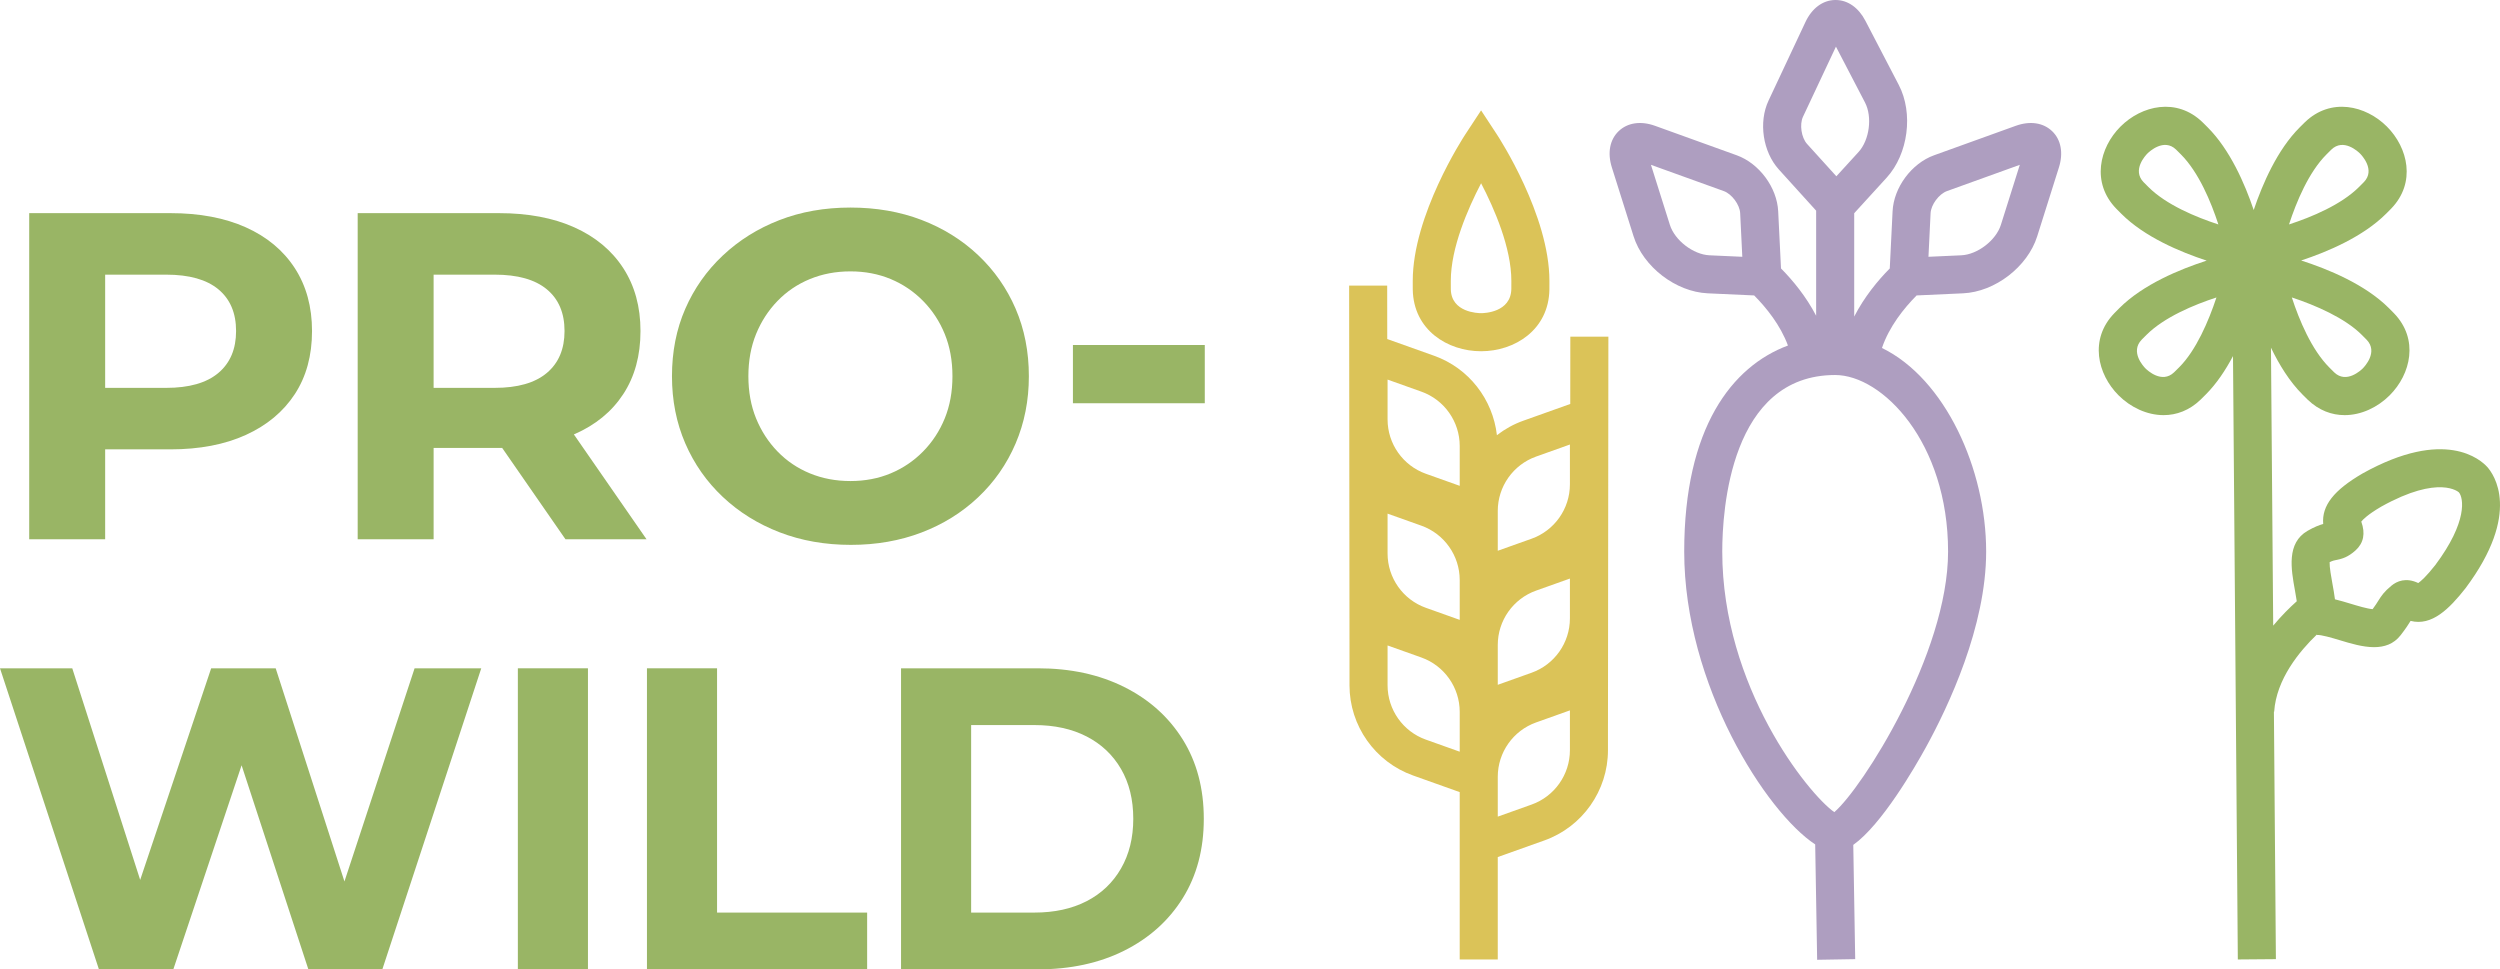 <?xml version="1.0" encoding="UTF-8"?>
<svg xmlns="http://www.w3.org/2000/svg" id="b" viewBox="0 0 685.597 265.834">
  <defs>
    <style>.d{fill:#99b565;}.e{fill:#ae9ec0;}.f{fill:#dbc358;}</style>
  </defs>
  <g id="c">
    <path class="f" d="M430.53,132.84c0,6.668-4.22,12.652-10.5,14.892l-9.284,3.308v-10.936c0-6.668,4.22-12.652,10.5-14.892l9.284-3.308v10.936ZM430.53,169.6c0,6.668-4.22,12.648-10.5,14.888l-9.284,3.312v-10.936c0-6.672,4.22-12.656,10.5-14.892l9.284-3.308v10.936ZM430.53,205.748c0,6.668-4.22,12.656-10.5,14.892l-9.284,3.312v-10.936c0-6.668,4.22-12.652,10.5-14.892l9.284-3.312v10.936ZM391.022,202.832c-6.28-2.236-10.496-8.216-10.496-14.888v-10.936l9.284,3.308c6.276,2.24,10.5,8.224,10.5,14.892v10.936l-9.288-3.312ZM380.526,140.856l9.28,3.308c6.28,2.24,10.504,8.224,10.504,14.892v10.936l-9.288-3.312c-6.28-2.232-10.496-8.216-10.496-14.888v-10.936ZM380.526,104.096l9.284,3.312c6.276,2.236,10.5,8.22,10.5,14.888v10.936l-9.284-3.308c-6.284-2.236-10.5-8.22-10.5-14.892v-10.936ZM430.646,92.324l-.02,18.46-12.888,4.596c-2.648.944-5.072,2.3-7.224,3.964-1.124-9.848-7.716-18.392-17.2-21.772l-12.876-4.592-.016-14.664-10.436.012.1,102.204v7.412c0,11.076,7.004,21.012,17.432,24.724l12.792,4.56v45.892h10.436v-28.084l12.792-4.56c10.424-3.716,17.428-13.652,17.428-24.728v-7.408h.004l.112-106.004-10.436-.012Z"></path>
    <path class="f" d="M406.174,50.26c-3.664,7.036-8.308,17.728-8.308,26.768l.004,2.276c.104,6.392,7.464,6.58,8.3,6.58.84,0,8.192-.188,8.296-6.664l.004-2.192c0-9.064-4.636-19.744-8.296-26.768M406.17,96.324c-9.176,0-18.56-5.816-18.736-16.932l-.004-2.364c0-17.996,13.792-39.216,14.376-40.108l4.364-6.648,4.364,6.648c.584.892,14.376,22.112,14.376,40.108,0,.168,0,2.024-.004,2.36-.18,11.116-9.56,16.932-18.732,16.936h-.004Z"></path>
    <path class="d" d="M667.844,154.97c-2.468,3.144-3.956,4.424-4.664,4.924-3.376-1.608-5.856-.516-7.36.728-1.956,1.608-2.704,2.692-3.624,4.168-.344.552-.78,1.248-1.528,2.26-1.404-.084-4.224-.936-6-1.476-1.44-.432-2.892-.872-4.332-1.22-.176-1.436-.444-2.892-.704-4.332-.312-1.732-.808-4.468-.76-5.852.836-.412,1.308-.504,1.824-.604,1.552-.3,3.24-.756,5.332-2.672,2.168-1.992,2.688-4.616,1.54-7.804-.004-.016-.012-.028-.016-.04.432-.564,1.752-1.936,5.488-4.12,16.004-8.92,21.276-3.912,21.288-3.9,1.244,1.472,2.496,7.944-6.484,19.94M597.648,100.69c-.076.068-.64.624-1.056,1.044l-.376.372c-3.364,3.224-7.396-.624-7.848-1.076-.448-.452-4.308-4.5-1.028-7.888l1.268-1.272c4.9-4.896,13.036-8.276,19.228-10.296-2.144,6.496-5.588,14.504-10.188,19.116M587.868,49.97l-.016-.012c-3.252-3.364.608-7.412,1.056-7.864.452-.452,4.512-4.296,7.84-1.084l1.324,1.316c4.896,4.9,8.276,13.036,10.292,19.228-6.184-2.02-14.308-5.392-19.18-10.26l-1.316-1.324ZM637.996,42.366l1.32-1.312.016-.016c3.352-3.252,7.412.604,7.864,1.056.452.452,4.312,4.5,1.08,7.832l-1.316,1.328c-4.896,4.896-13.032,8.276-19.224,10.296,2.016-6.188,5.388-14.312,10.26-19.184M649.036,93.186c3.224,3.36-.624,7.396-1.072,7.848-.456.448-4.496,4.304-7.836,1.08l-1.324-1.32c-4.896-4.896-8.276-13.032-10.296-19.224,6.5,2.148,14.524,5.608,19.184,10.264l1.344,1.352ZM682.096,128.054c-1.736-1.92-11.516-10.868-34.228,1.808-7.776,4.532-11.184,8.76-10.756,13.828-1.136.324-2.504.856-4.276,1.876-5.828,3.344-4.524,10.536-3.476,16.32.168.924.356,1.988.504,3-1.92,1.712-4.2,3.972-6.464,6.688l-.612-76.232c2.248,4.664,5.092,9.292,8.632,12.836l1.42,1.412c3.088,2.988,6.644,4.256,10.156,4.256,4.572,0,9.068-2.152,12.344-5.432,5.804-5.796,8.068-15.388,1.18-22.508l-1.408-1.42c-6.524-6.52-16.708-10.696-24.048-13.048,7.28-2.4,17.004-6.528,23.332-12.856l1.356-1.368c6.888-7.112,4.624-16.704-1.172-22.504-5.796-5.796-15.396-8.064-22.508-1.172-.164.156-.64.628-1.004.996l-.416.412c-6.116,6.116-10.176,15.46-12.6,22.652-2.428-7.196-6.5-16.548-12.632-22.684l-1.388-1.38c-7.112-6.888-16.704-4.62-22.508,1.176-5.796,5.8-8.056,15.392-1.172,22.508.16.164.636.64,1,1.004l.412.416c6.328,6.328,16.104,10.448,23.388,12.836-7.332,2.36-17.436,6.524-23.928,13.012-.112.116-1.388,1.4-1.408,1.424-6.888,7.116-4.628,16.704,1.172,22.504,3.28,3.28,7.78,5.432,12.352,5.432,3.512,0,7.068-1.268,10.156-4.256l1.42-1.412c2.952-2.956,5.412-6.668,7.456-10.52l1.324,165.464,10.44-.088-.544-67.864.072.004c.588-8.924,6.968-16.616,11.712-21.164l.008.12c1.188-.076,4.124.792,6.264,1.436,2.968.9,6.316,1.912,9.412,1.912,2.796,0,5.388-.824,7.304-3.3,1.424-1.836,2.144-2.984,2.688-3.86.008-.012.02-.028.028-.044,5.816,1.492,10.62-3.312,15.052-8.948,15.512-20.724,7.692-31.348,5.964-33.272"></path>
    <path class="e" d="M548.719,61.668c-1.34,4.244-6.412,8.144-10.86,8.344l-9,.408.584-11.964c.116-2.32,2.292-5.256,4.48-6.048l19.988-7.208-5.192,16.468ZM534.239,151.26c0,28.008-23.544,64.912-31.204,71.464-7.22-5.088-30.724-34.38-30.724-71.464,0-11.356,2.236-48.416,30.964-48.416,12.932,0,30.964,18.416,30.964,48.416M494.447,32.024l9.04-19.232,7.972,15.324c2.056,3.944,1.228,10.284-1.776,13.572l-6.08,6.656-8.04-8.872c-1.56-1.728-2.104-5.344-1.116-7.448M468.807,70.012c-4.448-.2-9.52-4.1-10.86-8.344l-5.192-16.468,19.988,7.208c2.188.792,4.364,3.728,4.48,6.048l.584,11.964-9-.408ZM562.771,35.972c-2.444-2.344-6.084-2.876-10-1.46l-22.392,8.076c-6.16,2.224-11.044,8.828-11.36,15.36l-.772,15.672c-3.304,3.332-7,7.836-9.752,13.196v-28.344l8.896-9.744c5.92-6.484,7.38-17.656,3.328-25.436l-9.152-17.584c-1.888-3.636-4.86-5.708-8.18-5.708h-.16c-3.38.072-6.336,2.272-8.104,6.044l-10.12,21.54c-2.784,5.92-1.572,14.04,2.824,18.896l10.228,11.292v28.82c-2.736-5.26-6.376-9.688-9.636-12.972l-.772-15.672c-.316-6.532-5.2-13.136-11.36-15.36l-22.392-8.076c-3.916-1.416-7.556-.884-10,1.46-2.436,2.34-3.116,5.964-1.864,9.936l5.96,18.904c2.64,8.364,11.572,15.232,20.34,15.628l12.724.58c3.36,3.384,7.212,8.164,9.268,13.736-15.312,5.704-28.448,22.504-28.448,56.504,0,36.632,22.536,71.552,35.92,80.312l.536,31.64,10.436-.18-.528-31.332c7.808-5.552,16.88-21.24,19.912-26.752,6.172-11.224,16.528-33.128,16.528-53.688,0-22.644-11.252-47.384-28.576-55.832,1.98-5.86,6.016-10.888,9.508-14.408l12.724-.58c8.768-.396,17.7-7.264,20.34-15.628l5.96-18.904c1.252-3.972.572-7.596-1.864-9.936"></path>
    <polygon class="d" points="94.461 241.733 75.604 183.274 57.912 183.274 38.443 241.306 19.816 183.274 0 183.274 27.128 265.834 47.532 265.834 66.254 209.871 84.564 265.834 104.852 265.834 131.98 183.274 113.696 183.274 94.461 241.733"></polygon>
    <rect class="d" x="142.016" y="183.274" width="19.224" height="82.56"></rect>
    <path class="d" d="M324.352,202.794c-3.856-6.172-9.2-10.968-16.04-14.388-6.844-3.42-14.744-5.132-23.708-5.132h-37.504v82.56h37.504c8.964,0,16.864-1.712,23.708-5.132,6.84-3.42,12.184-8.212,16.04-14.388,3.848-6.172,5.776-13.424,5.776-21.76,0-8.332-1.928-15.588-5.776-21.76ZM307.424,238.178c-2.24,3.892-5.384,6.88-9.432,8.964-4.052,2.084-8.828,3.124-14.332,3.124h-17.336v-51.424h17.336c5.504,0,10.28,1.044,14.332,3.128,4.048,2.084,7.192,5.052,9.432,8.904,2.244,3.852,3.364,8.412,3.364,13.68,0,5.188-1.12,9.732-3.364,13.624Z"></path>
    <polygon class="d" points="196.644 183.274 177.42 183.274 177.42 265.834 237.804 265.834 237.804 250.266 196.644 250.266 196.644 183.274"></polygon>
    <path class="d" d="M67.426,62.348c-5.796-2.596-12.696-3.896-20.7-3.896H8.01v89.44h20.828v-24.66h17.888c8.004,0,14.904-1.32,20.7-3.96,5.792-2.64,10.264-6.368,13.416-11.18,3.148-4.812,4.728-10.584,4.728-17.312,0-6.644-1.58-12.396-4.728-17.252-3.152-4.852-7.624-8.58-13.416-11.18ZM59.886,102.276c-3.236,2.728-8.008,4.092-14.312,4.092h-16.736v-31.048h16.736c6.304,0,11.076,1.34,14.312,4.024,3.236,2.684,4.856,6.496,4.856,11.436s-1.62,8.772-4.856,11.496Z"></path>
    <path class="d" d="M268.226,69.952c-4.428-4.172-9.604-7.388-15.524-9.648-5.92-2.256-12.416-3.384-19.484-3.384-7.072,0-13.568,1.148-19.484,3.448-5.924,2.3-11.096,5.54-15.524,9.712-4.432,4.176-7.86,9.052-10.288,14.628-2.428,5.58-3.64,11.736-3.64,18.464,0,6.644,1.212,12.776,3.64,18.4,2.428,5.62,5.856,10.52,10.288,14.692,4.428,4.176,9.624,7.412,15.588,9.712,5.96,2.3,12.476,3.448,19.548,3.448,6.984,0,13.436-1.128,19.356-3.384,5.92-2.256,11.096-5.472,15.524-9.648,4.428-4.172,7.86-9.092,10.288-14.756,2.424-5.664,3.64-11.82,3.64-18.464,0-6.728-1.216-12.904-3.64-18.528-2.428-5.62-5.86-10.516-10.288-14.692ZM259.09,114.736c-1.404,3.448-3.384,6.472-5.94,9.072-2.556,2.6-5.516,4.6-8.88,6.004-3.368,1.404-7.048,2.108-11.052,2.108-4.004,0-7.712-.704-11.116-2.108-3.408-1.404-6.368-3.404-8.88-6.004-2.516-2.6-4.472-5.624-5.88-9.072-1.404-3.452-2.108-7.304-2.108-11.564,0-4.26.704-8.112,2.108-11.564,1.408-3.448,3.364-6.472,5.88-9.072,2.512-2.596,5.472-4.6,8.88-6.004,3.404-1.404,7.112-2.108,11.116-2.108,4.004,0,7.684.704,11.052,2.108,3.364,1.404,6.324,3.408,8.88,6.004,2.556,2.6,4.536,5.624,5.94,9.072,1.408,3.452,2.108,7.304,2.108,11.564,0,4.26-.7,8.112-2.108,11.564Z"></path>
    <path class="d" d="M157.502,119.08c5.792-2.512,10.264-6.176,13.416-10.988s4.728-10.584,4.728-17.312c0-6.644-1.576-12.396-4.728-17.252-3.152-4.852-7.624-8.58-13.416-11.18-5.792-2.596-12.692-3.896-20.7-3.896h-38.712v89.44h20.824v-25.044h17.888c.307,0,.601-.014.905-.018l17.367,25.062h22.232l-19.931-28.762c.041-.018.085-.032.127-.05ZM149.962,79.344c3.24,2.684,4.856,6.496,4.856,11.436s-1.616,8.772-4.856,11.496c-3.236,2.728-8.004,4.092-14.308,4.092h-16.74v-31.048h16.74c6.304,0,11.072,1.34,14.308,4.024Z"></path>
    <rect class="d" x="294.238" y="94.612" width="36.16" height="15.972"></rect>
  </g>
</svg>
